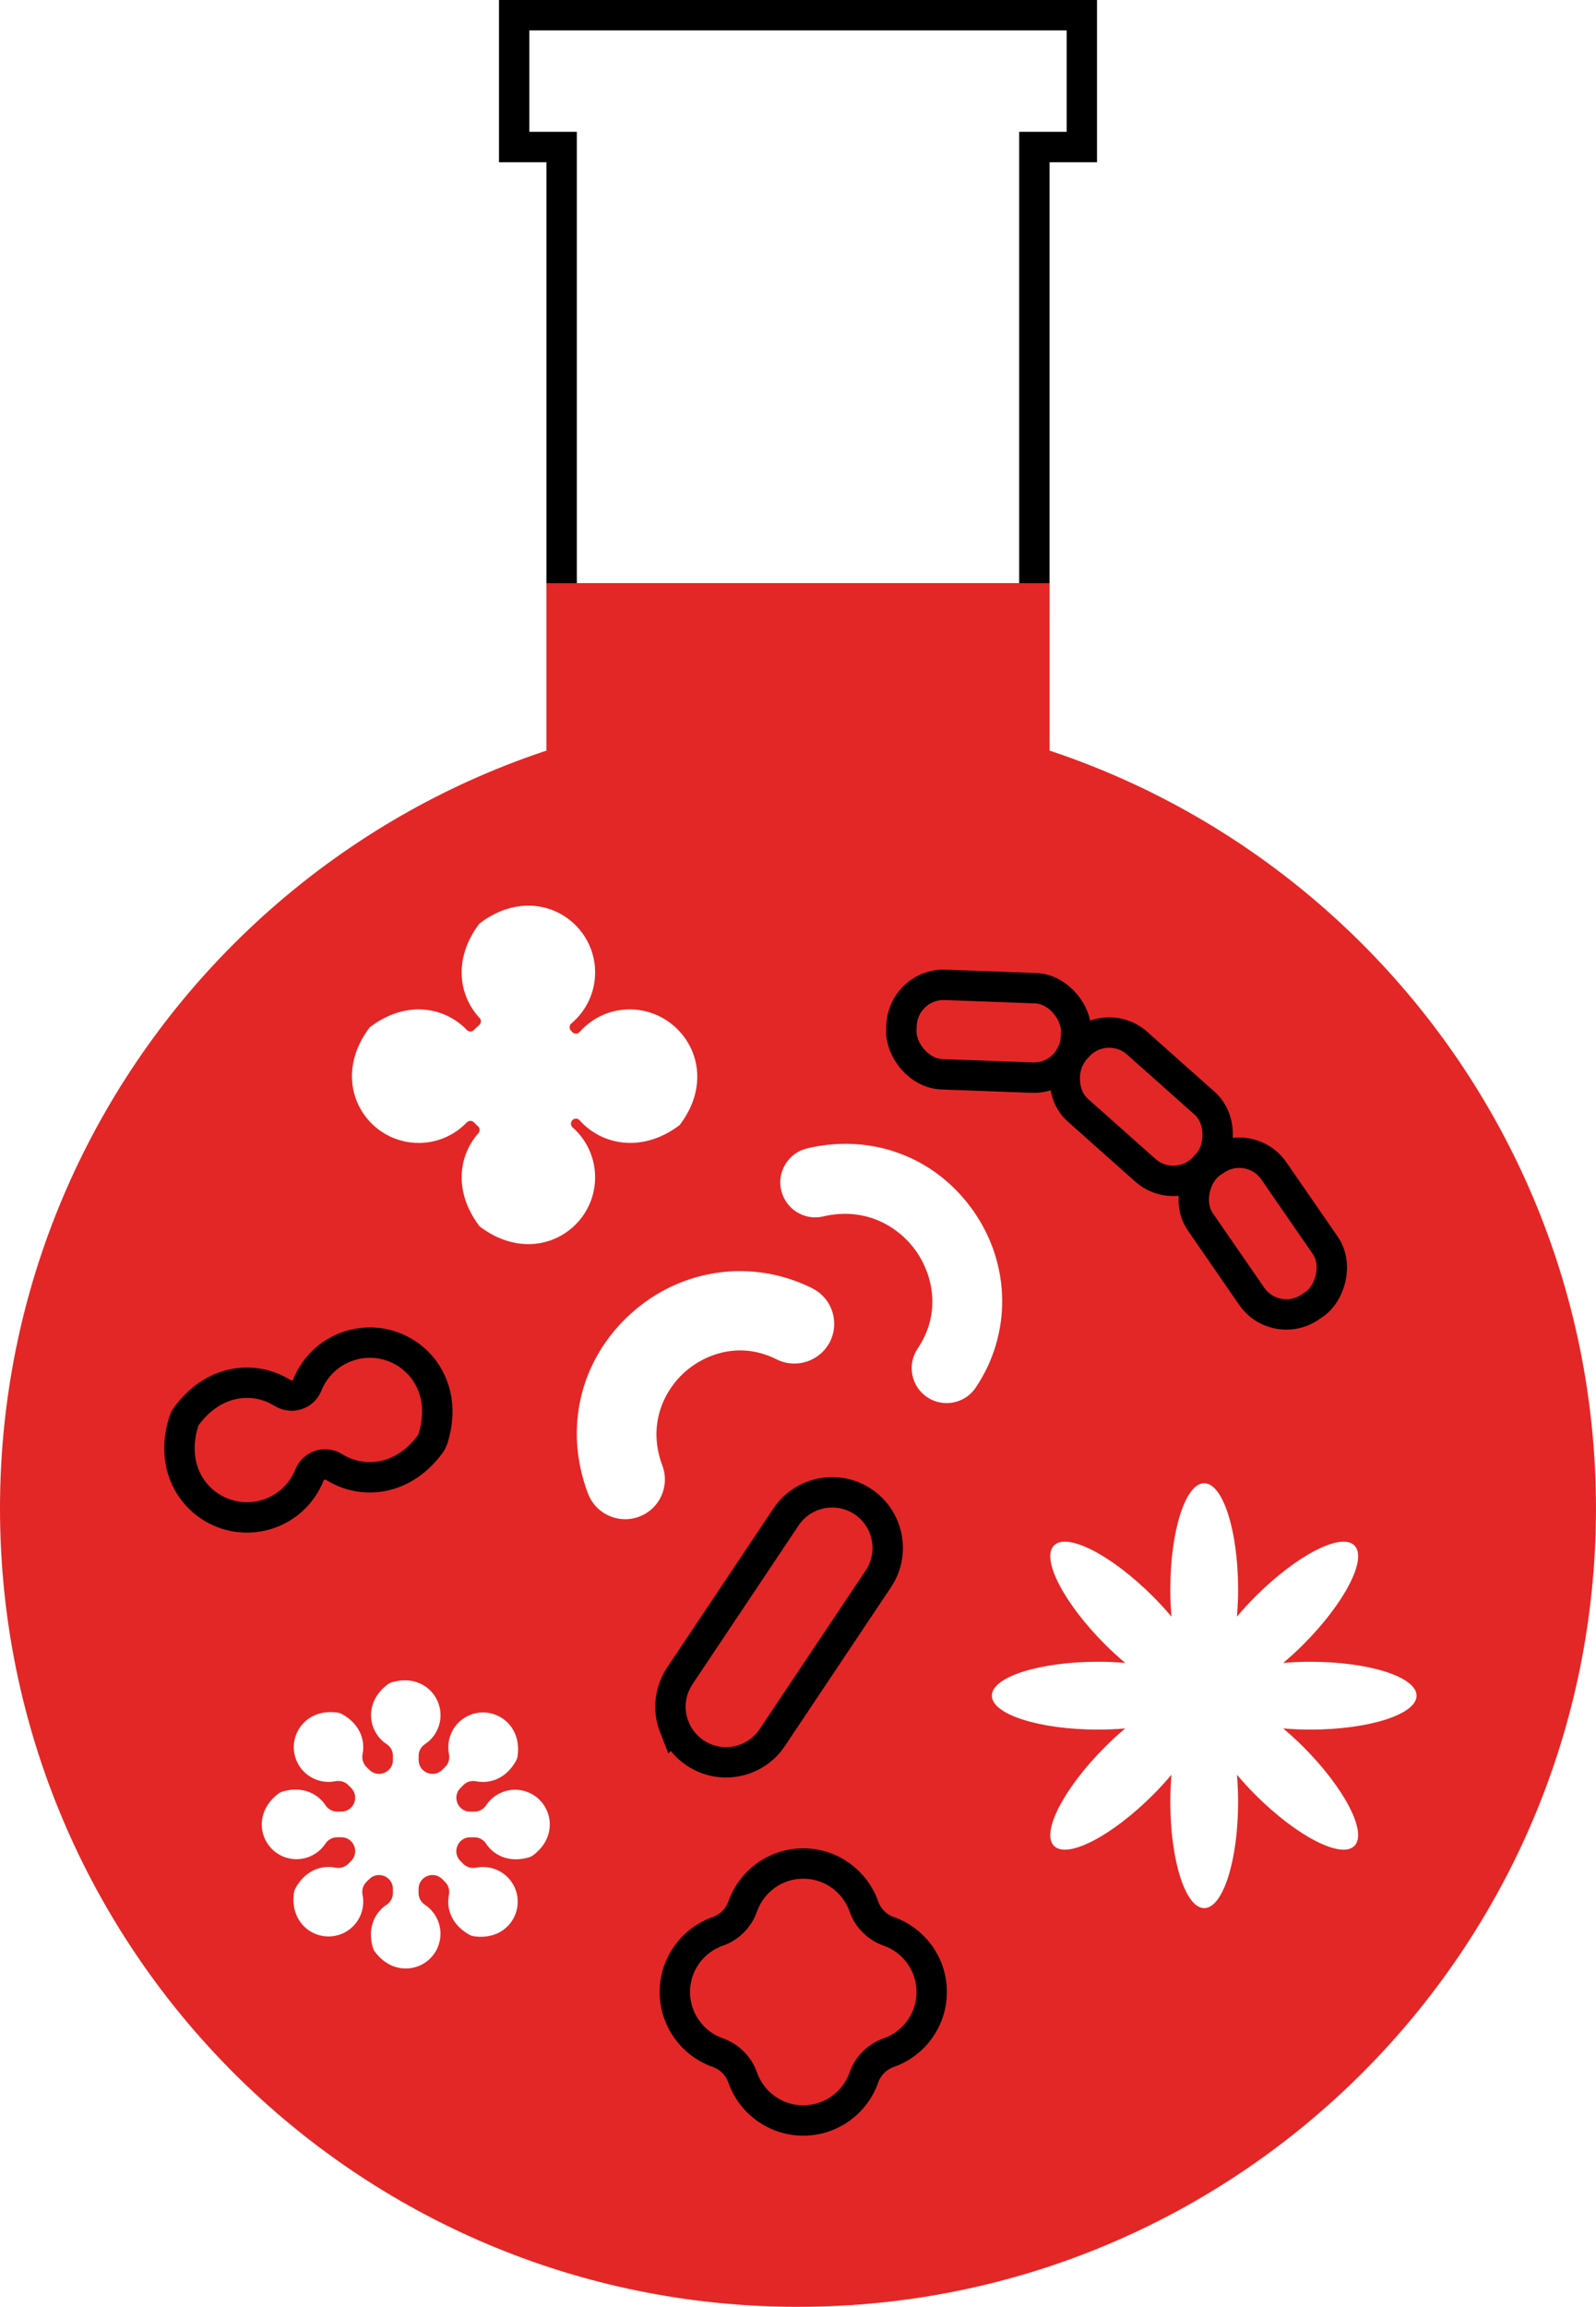<?xml version="1.0" encoding="UTF-8"?>
<svg id="Layer_2" data-name="Layer 2" xmlns="http://www.w3.org/2000/svg" viewBox="0 0 525.45 759.12">
  <defs>
    <style>
      .cls-1, .cls-2 {
        stroke-linecap: round;
      }

      .cls-1, .cls-2, .cls-3 {
        stroke-miterlimit: 10;
        stroke-width: 10px;
      }

      .cls-1, .cls-3 {
        fill: none;
        stroke: #000;
      }

      .cls-2 {
        stroke: #e32726;
      }

      .cls-2, .cls-4 {
        fill: #e32726;
      }
    </style>
  </defs>
  <g id="Layer_1-2" data-name="Layer 1">
    <g>
      <path class="cls-4" d="M262.72,233.68C117.63,233.68,0,351.3,0,496.4s117.63,262.72,262.72,262.72,262.72-117.63,262.72-262.72-117.63-262.72-262.72-262.72ZM175.55,610.48c-.43.33-.93.58-1.45.73-6.3,1.85-11.43-.53-14.06-4.49-.86-1.3-2.29-2.12-3.85-2.12h-1.39c-4.06,0-6.1,4.91-3.23,7.79l.98.98c1.1,1.1,2.67,1.54,4.19,1.23,4.93-1,10.12,1.36,12.49,6.07,3.94,7.84-1.99,18.07-13.12,16.52-.54-.08-1.07-.25-1.54-.51-5.76-3.15-7.71-8.46-6.77-13.12.31-1.53-.12-3.11-1.23-4.22l-.98-.98c-2.87-2.87-7.79-.84-7.79,3.23v1.39c0,1.55.8,2.98,2.1,3.84,4.2,2.78,6.19,8.12,4.54,13.12-2.76,8.33-14.18,11.37-20.96,2.4-.33-.43-.58-.93-.73-1.45-1.85-6.3.53-11.43,4.49-14.06,1.3-.86,2.12-2.29,2.12-3.85v-1.39c0-4.06-4.91-6.1-7.79-3.23l-.98.98c-1.1,1.1-1.54,2.67-1.23,4.19,1,4.93-1.36,10.12-6.07,12.49-7.84,3.94-18.07-1.99-16.52-13.12.08-.54.25-1.07.51-1.54,3.15-5.76,8.46-7.71,13.12-6.77,1.53.31,3.11-.12,4.22-1.23l.98-.98c2.87-2.87.84-7.79-3.23-7.79h-1.39c-1.55,0-2.98.8-3.84,2.1-2.78,4.2-8.12,6.19-13.12,4.54-8.33-2.76-11.37-14.18-2.4-20.96.43-.33.93-.58,1.45-.73,6.3-1.85,11.43.53,14.06,4.49.86,1.3,2.29,2.12,3.85,2.12h1.39c4.06,0,6.1-4.91,3.23-7.79l-.98-.98c-1.1-1.1-2.67-1.54-4.19-1.23-4.93,1-10.12-1.36-12.49-6.07-3.94-7.84,1.99-18.07,13.12-16.52.54.08,1.07.25,1.54.51,5.76,3.15,7.71,8.46,6.77,13.12-.31,1.53.12,3.11,1.23,4.22l.98.98c2.87,2.87,7.79.84,7.79-3.23v-1.36c0-1.53-.74-2.98-2.02-3.81-6.22-4.05-7.69-13.69.25-19.68.44-.33.94-.58,1.46-.73,10.78-3.16,18.15,6.09,15.39,14.43-.84,2.53-2.47,4.57-4.53,5.93-1.3.86-2.1,2.28-2.1,3.84v1.39c0,4.06,4.91,6.1,7.79,3.23l.98-.98c1.1-1.1,1.54-2.67,1.23-4.19-1-4.93,1.36-10.12,6.07-12.49,7.84-3.94,18.07,1.99,16.52,13.12-.08.54-.25,1.07-.51,1.54-3.15,5.76-8.46,7.71-13.12,6.77-1.53-.31-3.11.12-4.22,1.23l-.98.98c-2.87,2.87-.84,7.79,3.23,7.79h1.39c1.55,0,2.98-.8,3.84-2.1,2.78-4.2,8.12-6.19,13.12-4.54,8.33,2.76,11.37,14.18,2.4,20.96ZM158.07,403.68c-.13-.1-.24-.21-.34-.34-8.41-11.2-6.78-23.03-.24-30.43.59-.67.54-1.71-.13-2.3-.45-.4-.89-.82-1.31-1.26-.64-.67-1.72-.66-2.36,0-4,4.17-9.62,6.76-15.85,6.76-17.22,0-29.81-19.8-16.24-37.87.1-.13.21-.24.34-.34,11.88-8.92,24.5-6.53,31.75,1.03.64.67,1.72.68,2.36,0,.54-.56,1.11-1.09,1.7-1.59.72-.61.78-1.68.13-2.37-6.87-7.37-8.73-19.47-.16-30.88.1-.13.21-.24.34-.34,18.07-13.57,37.87-.97,37.87,16.24,0,6.74-3.04,12.77-7.82,16.8-.72.6-.78,1.68-.14,2.36.13.14.27.29.4.44.66.75,1.81.75,2.47,0,4.03-4.55,9.91-7.43,16.47-7.43,17.22,0,30.17,19.8,16.6,37.87-.1.13-.21.24-.34.34-12.23,9.18-25.59,6.38-32.73-1.7-.65-.74-1.8-.75-2.46,0-.6.67-.54,1.71.13,2.31,4.55,4.03,7.42,9.91,7.42,16.46,0,17.21-19.8,29.81-37.87,16.25ZM273.26,441.5c-3.25,6.44-11.11,9.05-17.56,5.83-12.12-6.08-23.64-1.77-30.37,4.27-6.79,6.12-12.27,17.39-7.27,30.66,1.23,3.27,1.11,6.82-.33,10-1.44,3.18-4.04,5.61-7.31,6.84-1.51.57-3.07.83-4.58.83-5.31,0-10.31-3.24-12.27-8.48-8.07-21.41-2.6-44.12,14.26-59.29,16.5-14.83,39.88-18.09,59.59-8.22,1.41.71,2.64,1.62,3.66,2.72,3.76,3.97,4.64,9.93,2.19,14.83ZM318.42,459.53c-2,1.46-4.38,2.19-6.76,2.19-2.24,0-4.49-.65-6.42-1.95-2.55-1.71-4.28-4.32-4.87-7.34-.59-3.02.03-6.08,1.74-8.63,7.89-11.71,4.98-24.16-.38-31.91-5.42-7.83-16.31-14.96-30.7-11.6-2.98.72-6.08.2-8.68-1.42-2.62-1.62-4.44-4.16-5.15-7.14-.71-3-.2-6.08,1.42-8.7,1.61-2.61,4.16-4.43,7.15-5.14,21.46-5.05,42.49,2.96,54.91,20.91,12.16,17.58,12.37,40.29.54,57.85-.76,1.12-1.69,2.09-2.79,2.88ZM431.41,569.16c-3.1,0-6.09-.14-8.94-.38,2.19,1.85,4.41,3.86,6.6,6.05,13.65,13.65,21.19,28.25,16.83,32.61-4.36,4.36-18.96-3.18-32.61-16.83-2.19-2.19-4.2-4.4-6.05-6.6.24,2.86.38,5.85.38,8.94,0,19.31-5,34.96-11.16,34.96s-11.16-15.65-11.16-34.96c0-3.1.14-6.09.38-8.94-1.85,2.19-3.86,4.41-6.05,6.6-13.65,13.65-28.25,21.19-32.61,16.83-4.36-4.36,3.18-18.96,16.83-32.61,2.19-2.19,4.4-4.2,6.6-6.05-2.86.24-5.85.38-8.94.38-19.31,0-34.96-5-34.96-11.16s15.65-11.16,34.96-11.16c3.1,0,6.08.14,8.94.38-2.19-1.85-4.41-3.86-6.6-6.05-13.65-13.65-21.19-28.25-16.83-32.61,4.36-4.36,18.96,3.18,32.61,16.83,2.19,2.19,4.2,4.4,6.05,6.6-.24-2.86-.38-5.85-.38-8.94,0-19.31,5-34.96,11.16-34.96s11.16,15.65,11.16,34.96c0,3.1-.14,6.09-.38,8.94,1.85-2.19,3.86-4.41,6.05-6.6,13.65-13.65,28.25-21.19,32.61-16.83,4.36,4.36-3.18,18.96-16.83,32.61-2.19,2.19-4.4,4.2-6.6,6.05,2.86-.24,5.85-.38,8.94-.38,19.31,0,34.96,5,34.96,11.16s-15.65,11.16-34.96,11.16Z"/>
      <polygon class="cls-1" points="356.17 5 169.28 5 169.28 48.38 184.91 48.38 184.91 196.91 340.54 196.91 340.54 48.38 356.17 48.38 356.17 5"/>
      <rect class="cls-2" x="184.91" y="196.91" width="155.62" height="87.23"/>
      <path class="cls-3" d="M244.5,627.38c-1.34,3.82-4.35,6.83-8.17,8.17-8.24,2.88-14.15,10.73-14.15,19.96s5.91,17.07,14.15,19.96c3.82,1.34,6.83,4.35,8.17,8.17,2.88,8.24,10.73,14.15,19.96,14.15s17.07-5.91,19.96-14.15c1.34-3.82,4.35-6.83,8.17-8.17,8.24-2.88,14.15-10.73,14.15-19.96s-5.91-17.07-14.15-19.96c-3.82-1.34-6.83-4.35-8.17-8.17-2.88-8.24-10.73-14.15-19.96-14.15s-17.07,5.91-19.96,14.15Z"/>
      <path class="cls-3" d="M93.02,458.38c-9.28-5.78-22.7-4.66-31.71,7.73-.32.44-.57.94-.74,1.46-6.86,21.28,11.25,36.03,27.61,30.68,6.5-2.12,11.35-6.96,13.7-12.85,1.3-3.25,5.19-4.47,8.16-2.62,9.28,5.78,22.7,4.66,31.71-7.73.32-.44.57-.94.74-1.46,6.86-21.28-11.24-36.03-27.61-30.68-6.5,2.12-11.35,6.96-13.7,12.85-1.3,3.25-5.19,4.47-8.16,2.62Z"/>
      <g>
        <rect class="cls-3" x="387.03" y="391.23" width="57.52" height="29.45" rx="13.88" ry="13.88" transform="translate(317.89 978.74) rotate(-124.62)"/>
        <rect class="cls-3" x="346.94" y="349.46" width="57.52" height="29.45" rx="13.88" ry="13.88" transform="translate(414.33 886) rotate(-138.34)"/>
        <rect class="cls-3" x="296.74" y="324.63" width="57.52" height="29.45" rx="13.88" ry="13.88" transform="translate(638.24 690.52) rotate(-177.88)"/>
      </g>
      <path class="cls-3" d="M222,568.34c-2.12-5.39-1.64-11.69,1.82-16.87l34.94-52.26c5.61-8.4,16.98-10.66,25.38-5.04,8.38,5.63,10.66,16.98,5.04,25.37l-34.94,52.26c-5.61,8.4-16.98,10.66-25.38,5.04-3.22-2.16-5.53-5.15-6.85-8.51Z"/>
    </g>
  </g>
</svg>